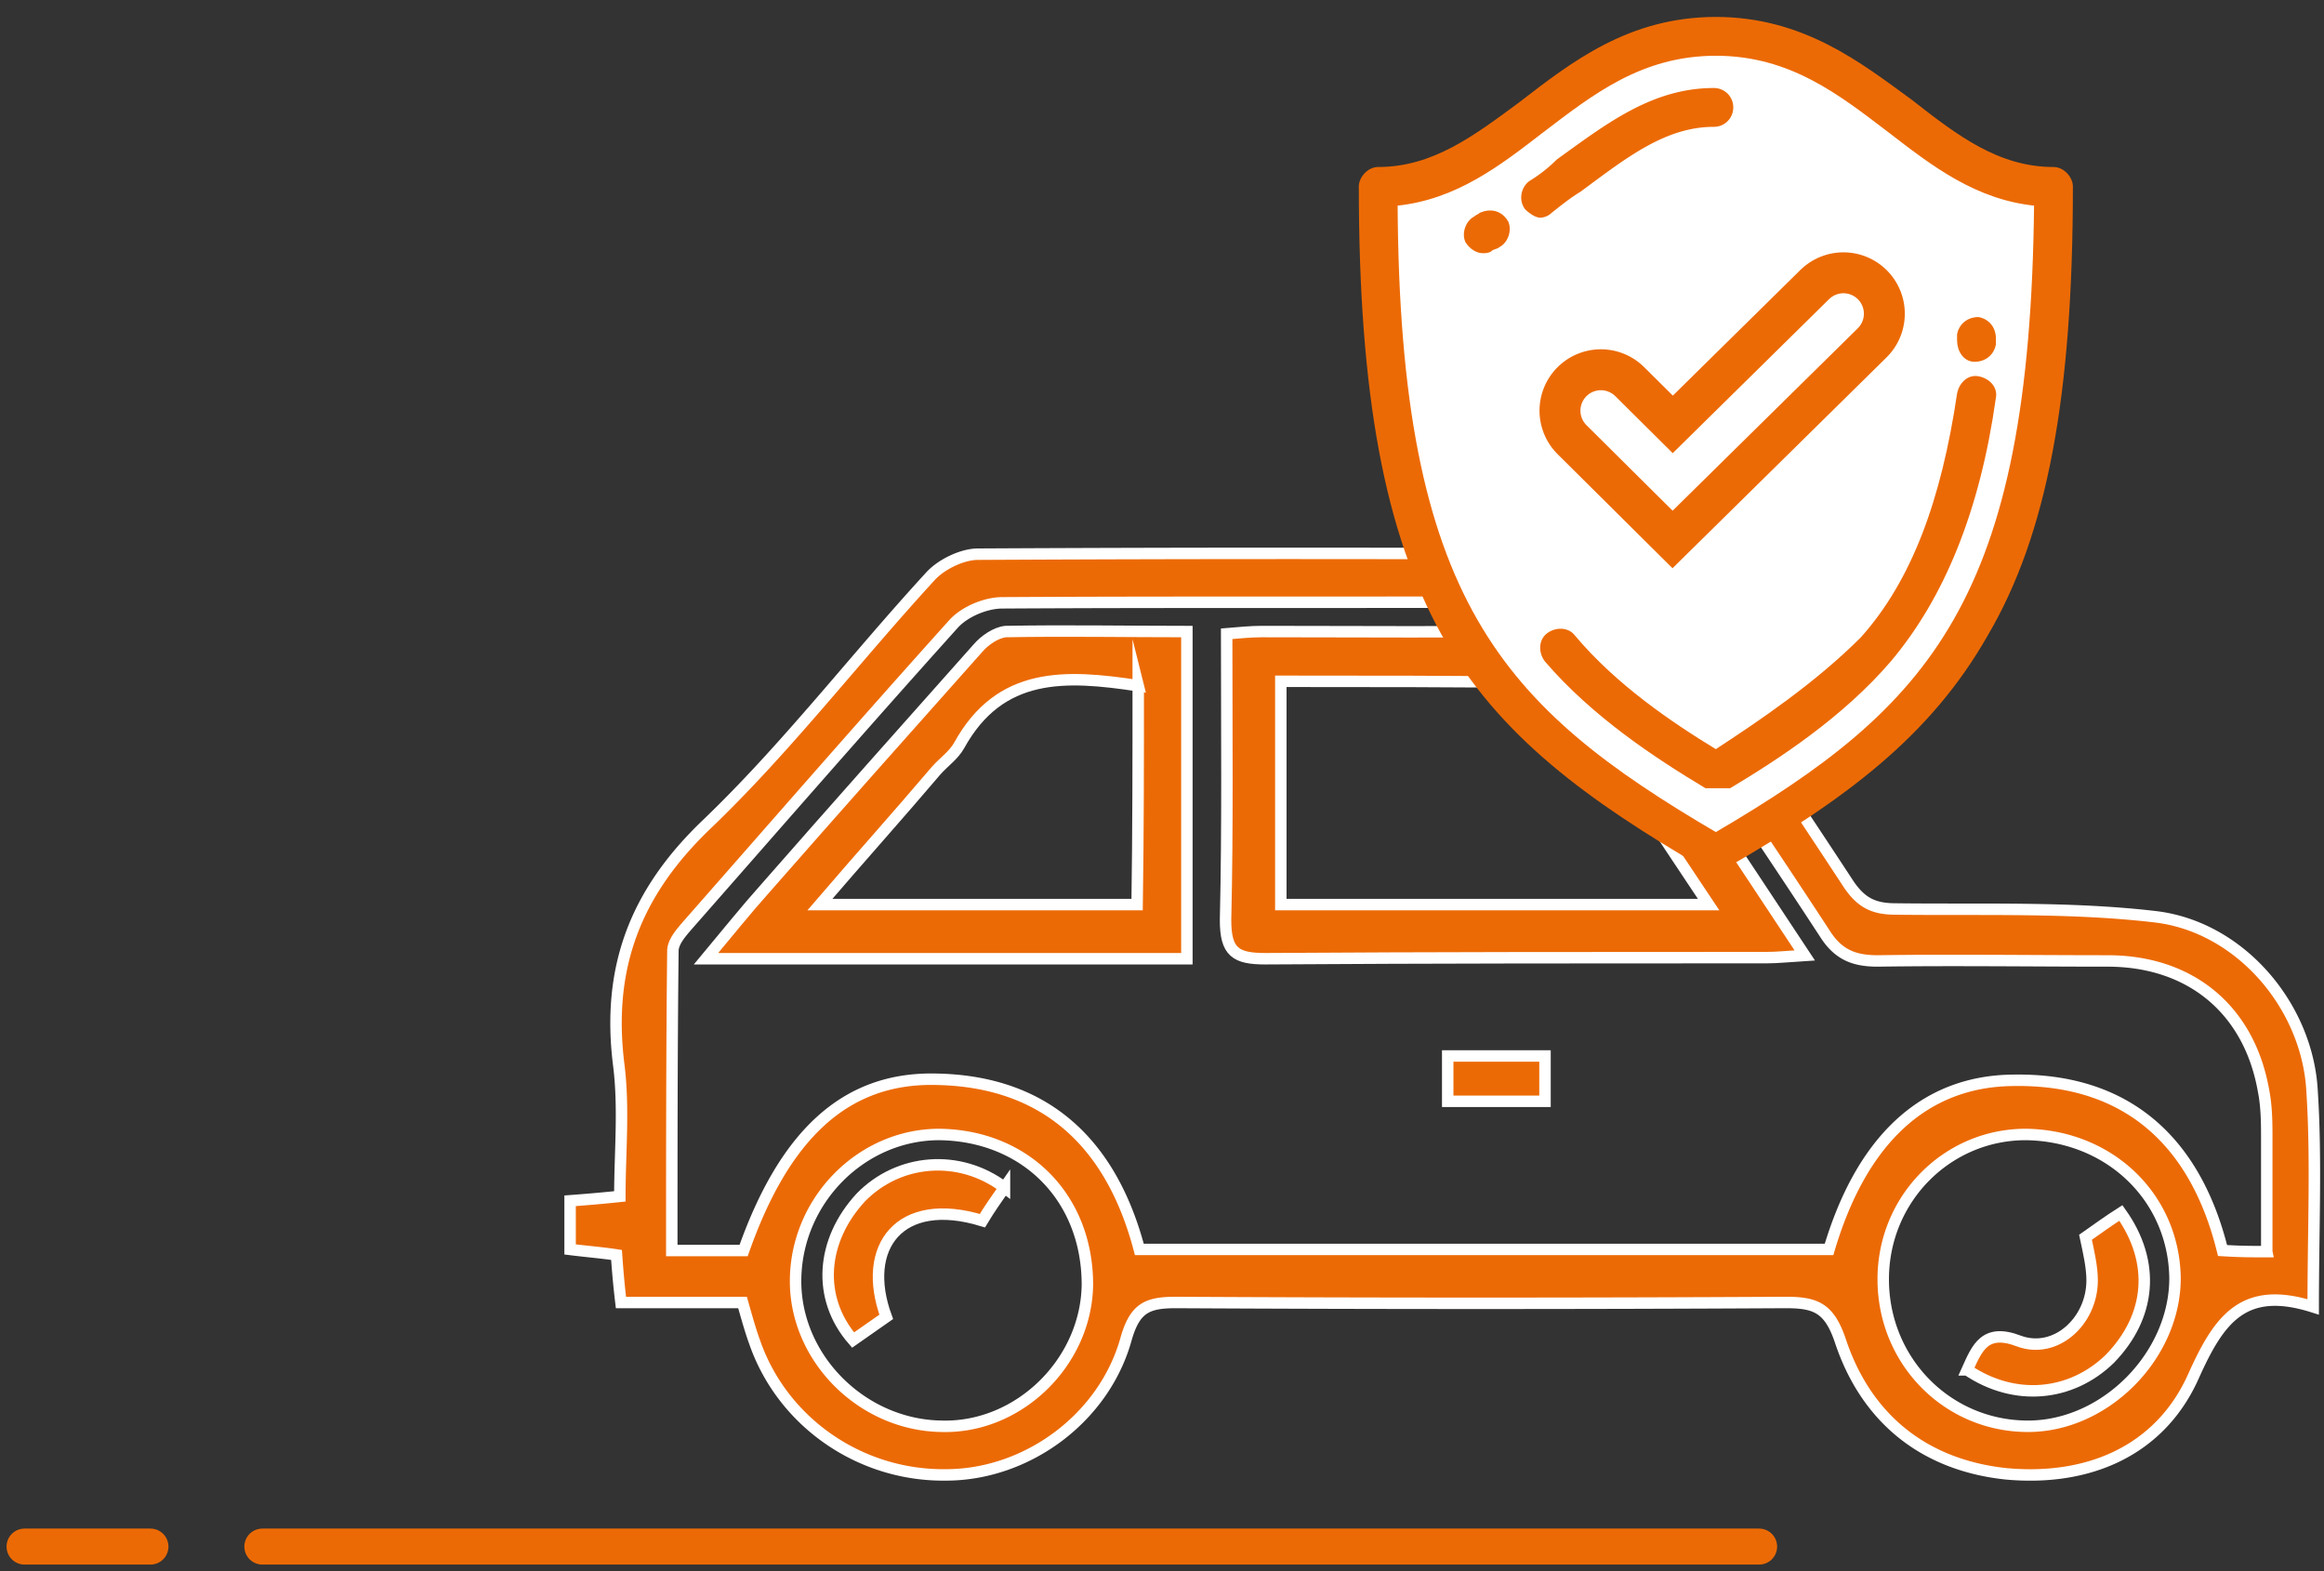 <svg xmlns="http://www.w3.org/2000/svg" xmlns:xlink="http://www.w3.org/1999/xlink" width="142" height="96" viewBox="0 0 142 96"><rect x="0" y="0" width="142" height="96" fill="#333333" stroke="none"/><defs><path id="iuzja" d="M765.78 1041.319c5.133.068 9.05 3.85 9.117 8.78 0 4.727-4.254 9.05-8.982 9.05-4.93 0-8.847-3.985-8.847-8.983 0-4.93 3.917-8.847 8.712-8.847zm-66.254 17.83c-4.862-.068-8.982-4.188-8.914-8.983.067-4.862 4.052-8.847 8.78-8.847 5.267.068 9.05 3.85 9.05 9.185-.068 4.728-4.188 8.78-8.916 8.645zm80.977-10.671c-.946 0-1.62 0-2.702-.068-1.62-6.55-5.74-10.535-12.831-10.4-5.471.067-9.253 3.714-11.212 10.333h-42.142c-1.689-6.416-5.674-10.333-12.562-10.4-5.403-.068-9.118 3.376-11.617 10.467h-4.39c0-6.146 0-12.224.068-18.302 0-.54.473-1.08.878-1.553 5.403-6.146 10.806-12.36 16.276-18.438.676-.743 1.959-1.283 2.972-1.283 11.616-.068 23.165 0 34.714-.068 1.553-.067 2.364.54 3.174 1.756 4.12 6.214 8.307 12.292 12.36 18.505.81 1.283 1.755 1.689 3.241 1.689 4.66-.068 9.388 0 14.048 0 5.065 0 8.644 2.971 9.522 7.901.203 1.014.203 2.027.203 3.04v6.82zm2.837 3.377c0-4.795.202-8.983-.068-13.17-.27-5.2-4.39-10.063-9.59-10.67-5.2-.609-10.603-.406-15.871-.474-1.351 0-2.094-.405-2.837-1.485a898.269 898.269 0 0 0-12.562-18.64c-.54-.81-1.756-1.554-2.701-1.554a3555.553 3555.553 0 0 0-37.956 0c-.945 0-2.229.608-2.904 1.35-4.592 4.999-8.78 10.47-13.642 15.13-4.39 4.186-6.146 8.779-5.403 14.722.337 2.634.067 5.403.067 8.037-1.283.135-2.16.203-3.039.27v2.972c1.08.135 1.959.202 2.837.337.067.946.135 1.756.27 2.905h7.429c.27.945.473 1.688.743 2.43 1.688 4.864 6.416 8.173 11.684 8.105 4.93 0 9.657-3.444 11.008-8.307.54-1.89 1.283-2.228 3.04-2.228 12.426.067 24.853.067 37.28 0 1.823 0 2.633.337 3.309 2.296 1.553 4.727 5.065 7.631 10.13 8.172 5.066.472 9.455-1.419 11.482-6.011 1.553-3.444 3.039-5.538 7.294-4.187z"></path><path id="iuzjb" d="M720.26 1013.629v13.642h26.137c-2.904-4.322-5.538-8.442-8.375-12.494-.405-.54-1.215-1.08-1.823-1.08-5.2-.068-10.536-.068-15.939-.068zm32.013 16.749c-1.081.068-1.689.135-2.297.135-10.198 0-20.463 0-30.661.068-1.824 0-2.432-.406-2.432-2.364.135-5.74.068-11.549.068-17.492.81-.068 1.486-.135 2.161-.135 6.01 0 12.022.067 18.032-.068 1.419 0 2.23.338 3.04 1.554 3.917 6.01 7.901 11.954 12.089 18.302z"></path><path id="iuzjc" d="M711.548 1013.9c-4.457-.676-8.442-.879-10.941 3.646-.338.608-.945 1.013-1.418 1.553-2.296 2.702-4.66 5.336-7.092 8.172h19.383c.068-4.525.068-8.847.068-13.372zm2.972-3.31v19.99H685.14c1.35-1.62 2.431-2.971 3.58-4.254 4.322-4.93 8.644-9.793 13.034-14.723.405-.473 1.08-.946 1.689-1.013 3.647-.068 7.294 0 11.076 0z"></path><path id="iuzjd" d="M730.458 1039.293v-2.77h5.944v2.77h-5.944z"></path><path id="iuzje" d="M703.376 1044.56c-.473.676-.945 1.351-1.35 2.027-5.066-1.554-7.43 1.62-5.876 5.876l-2.026 1.418c-2.23-2.567-1.96-6.079.472-8.712 2.297-2.364 6.011-2.702 8.78-.608z"></path><path id="iuzjf" d="M762.2 1055.704c.608-1.35 1.081-2.566 3.175-1.756 2.228.81 4.457-1.215 4.457-3.714 0-.81-.202-1.689-.405-2.634.675-.473 1.418-1.013 2.161-1.486 2.161 3.04 1.824 6.349-.675 8.915-2.364 2.296-5.808 2.634-8.712.675z"></path><path id="iuzjg" d="M658.03 1066.5h91.455"></path><path id="iuzjh" d="M651.192 1066.5H643.5"></path><path id="iuzji" d="M726.245 986.345l1.653 16.503 5.306 11.14 9.081 7.634 4.506 2.63 9.776-6.695 6.826-7.513 3.096-10.295 1.052-16.095-7.259-2.786-7.308-5.183-7.227-2.016-6.343 2.876-7.294 5.012-5.865 2.097z"></path><path id="iuzjj" d="M746.841 1022.96c-13.15-7.721-19.423-14.236-19.544-38.485 3.62-.362 6.274-2.412 8.928-4.463 3.016-2.292 6.032-4.705 10.616-4.705 4.585 0 7.6 2.412 10.617 4.705 2.654 2.05 5.308 4.101 8.927 4.463-.241 24.25-6.394 30.764-19.544 38.485zm20.63-40.656c-3.378 0-5.912-1.93-8.686-4.102-3.137-2.292-6.636-5.067-11.944-5.067-5.308 0-8.807 2.775-11.943 5.188-2.775 2.05-5.308 3.98-8.686 3.98-.604 0-1.086.604-1.086 1.087 0 12.667 1.568 21.112 5.067 27.385 3.498 6.153 8.807 10.013 16.045 14.236.12.12.362.12.603.12.242 0 .362 0 .483-.12 7.359-4.223 12.546-8.083 16.045-14.236 3.62-6.152 5.188-14.597 5.188-27.385 0-.483-.483-1.086-1.086-1.086z"></path><path id="iuzjk" d="M734.053 985.561c-.362-.603-.965-.724-1.568-.482-.12.12-.241.12-.362.24-.483.242-.724.966-.483 1.449.242.362.604.603.966.603.12 0 .361 0 .482-.12.12-.121.362-.121.483-.242.482-.241.724-.965.482-1.448z"></path><path id="iuzjl" d="M762.645 994.006s.12 0 0 0c.603 0 1.086-.362 1.207-.965v-.362c0-.603-.362-1.086-.965-1.206-.604 0-1.086.362-1.207.965v.362c0 .603.362 1.206.965 1.206z"></path><path id="iuzjm" d="M736.104 985.2c.241 0 .483-.121.603-.242.604-.483 1.207-.965 1.81-1.327 2.775-2.051 5.188-3.981 8.204-3.981.603 0 1.085-.483 1.085-1.086 0-.603-.482-1.086-1.085-1.086-3.74 0-6.515 2.172-9.531 4.343a9.11 9.11 0 0 1-1.69 1.327c-.482.362-.602 1.086-.24 1.569.241.241.603.482.844.482z"></path><path id="iuzjn" d="M746.841 1017.893c-2.775-1.689-6.152-3.981-8.686-6.997-.362-.483-1.086-.483-1.568-.12-.483.361-.483 1.085-.12 1.568 2.894 3.377 6.755 5.911 9.771 7.72h1.447c3.017-1.809 6.877-4.342 9.773-7.72 3.257-3.861 5.428-9.17 6.394-16.046.12-.603-.362-1.086-.966-1.206-.603-.12-1.085.362-1.206.965-.965 6.515-2.775 11.46-5.911 14.96-2.775 2.774-6.153 5.066-8.928 6.876z"></path><path id="iuzjo" d="M739.816 997.092l4.387 4.355 10.434-10.279"></path></defs><g><g transform="translate(-642 -972)"><g><use fill="#ec6a05" xlink:href="#iuzja"></use><use fill="#fff" fill-opacity="0" stroke="#fff" stroke-miterlimit="50" stroke-width=".7" xlink:href="#iuzja"></use></g><g><use fill="#ec6a05" xlink:href="#iuzjb"></use><use fill="#fff" fill-opacity="0" stroke="#fff" stroke-miterlimit="50" stroke-width=".7" xlink:href="#iuzjb"></use></g><g><use fill="#ec6a05" xlink:href="#iuzjc"></use><use fill="#fff" fill-opacity="0" stroke="#fff" stroke-miterlimit="50" stroke-width=".7" xlink:href="#iuzjc"></use></g><g><use fill="#ec6a05" xlink:href="#iuzjd"></use><use fill="#fff" fill-opacity="0" stroke="#fff" stroke-miterlimit="50" stroke-width=".7" xlink:href="#iuzjd"></use></g><g><use fill="#ec6a05" xlink:href="#iuzje"></use><use fill="#fff" fill-opacity="0" stroke="#fff" stroke-miterlimit="50" stroke-width=".7" xlink:href="#iuzje"></use></g><g><use fill="#ec6a05" xlink:href="#iuzjf"></use><use fill="#fff" fill-opacity="0" stroke="#fff" stroke-miterlimit="50" stroke-width=".7" xlink:href="#iuzjf"></use></g></g><g transform="translate(-642 -972)"><use fill="#fff" fill-opacity="0" stroke="#ec6a05" stroke-linecap="round" stroke-miterlimit="50" stroke-width="2.2" xlink:href="#iuzjg"></use></g><g transform="translate(-642 -972)"><use fill="#fff" fill-opacity="0" stroke="#ec6a05" stroke-linecap="round" stroke-miterlimit="50" stroke-width="2.2" xlink:href="#iuzjh"></use></g><g transform="translate(-642 -972)"><g><use fill="#fff" xlink:href="#iuzji"></use></g><g><g><use fill="#ec6a05" xlink:href="#iuzjj"></use><use fill="#fff" fill-opacity="0" stroke="#ec6a05" stroke-miterlimit="50" stroke-width=".2" xlink:href="#iuzjj"></use></g><g><use fill="#ec6a05" xlink:href="#iuzjk"></use><use fill="#fff" fill-opacity="0" stroke="#ec6a05" stroke-miterlimit="50" stroke-width=".2" xlink:href="#iuzjk"></use></g><g><use fill="#ec6a05" xlink:href="#iuzjl"></use><use fill="#fff" fill-opacity="0" stroke="#ec6a05" stroke-miterlimit="50" stroke-width=".2" xlink:href="#iuzjl"></use></g><g><use fill="#ec6a05" xlink:href="#iuzjm"></use><use fill="#fff" fill-opacity="0" stroke="#ec6a05" stroke-miterlimit="50" stroke-width=".2" xlink:href="#iuzjm"></use></g><g><use fill="#ec6a05" xlink:href="#iuzjn"></use><use fill="#fff" fill-opacity="0" stroke="#ec6a05" stroke-miterlimit="50" stroke-width=".2" xlink:href="#iuzjn"></use></g></g></g><g transform="translate(-642 -972)"><use fill="#fff" fill-opacity="0" stroke="#ec6a05" stroke-linecap="round" stroke-miterlimit="50" stroke-width="7.5" xlink:href="#iuzjo"></use></g><g transform="translate(-642 -972)"><use fill="#fff" fill-opacity="0" stroke="#fff" stroke-linecap="round" stroke-miterlimit="50" stroke-width="2.5" xlink:href="#iuzjo"></use></g></g></svg>